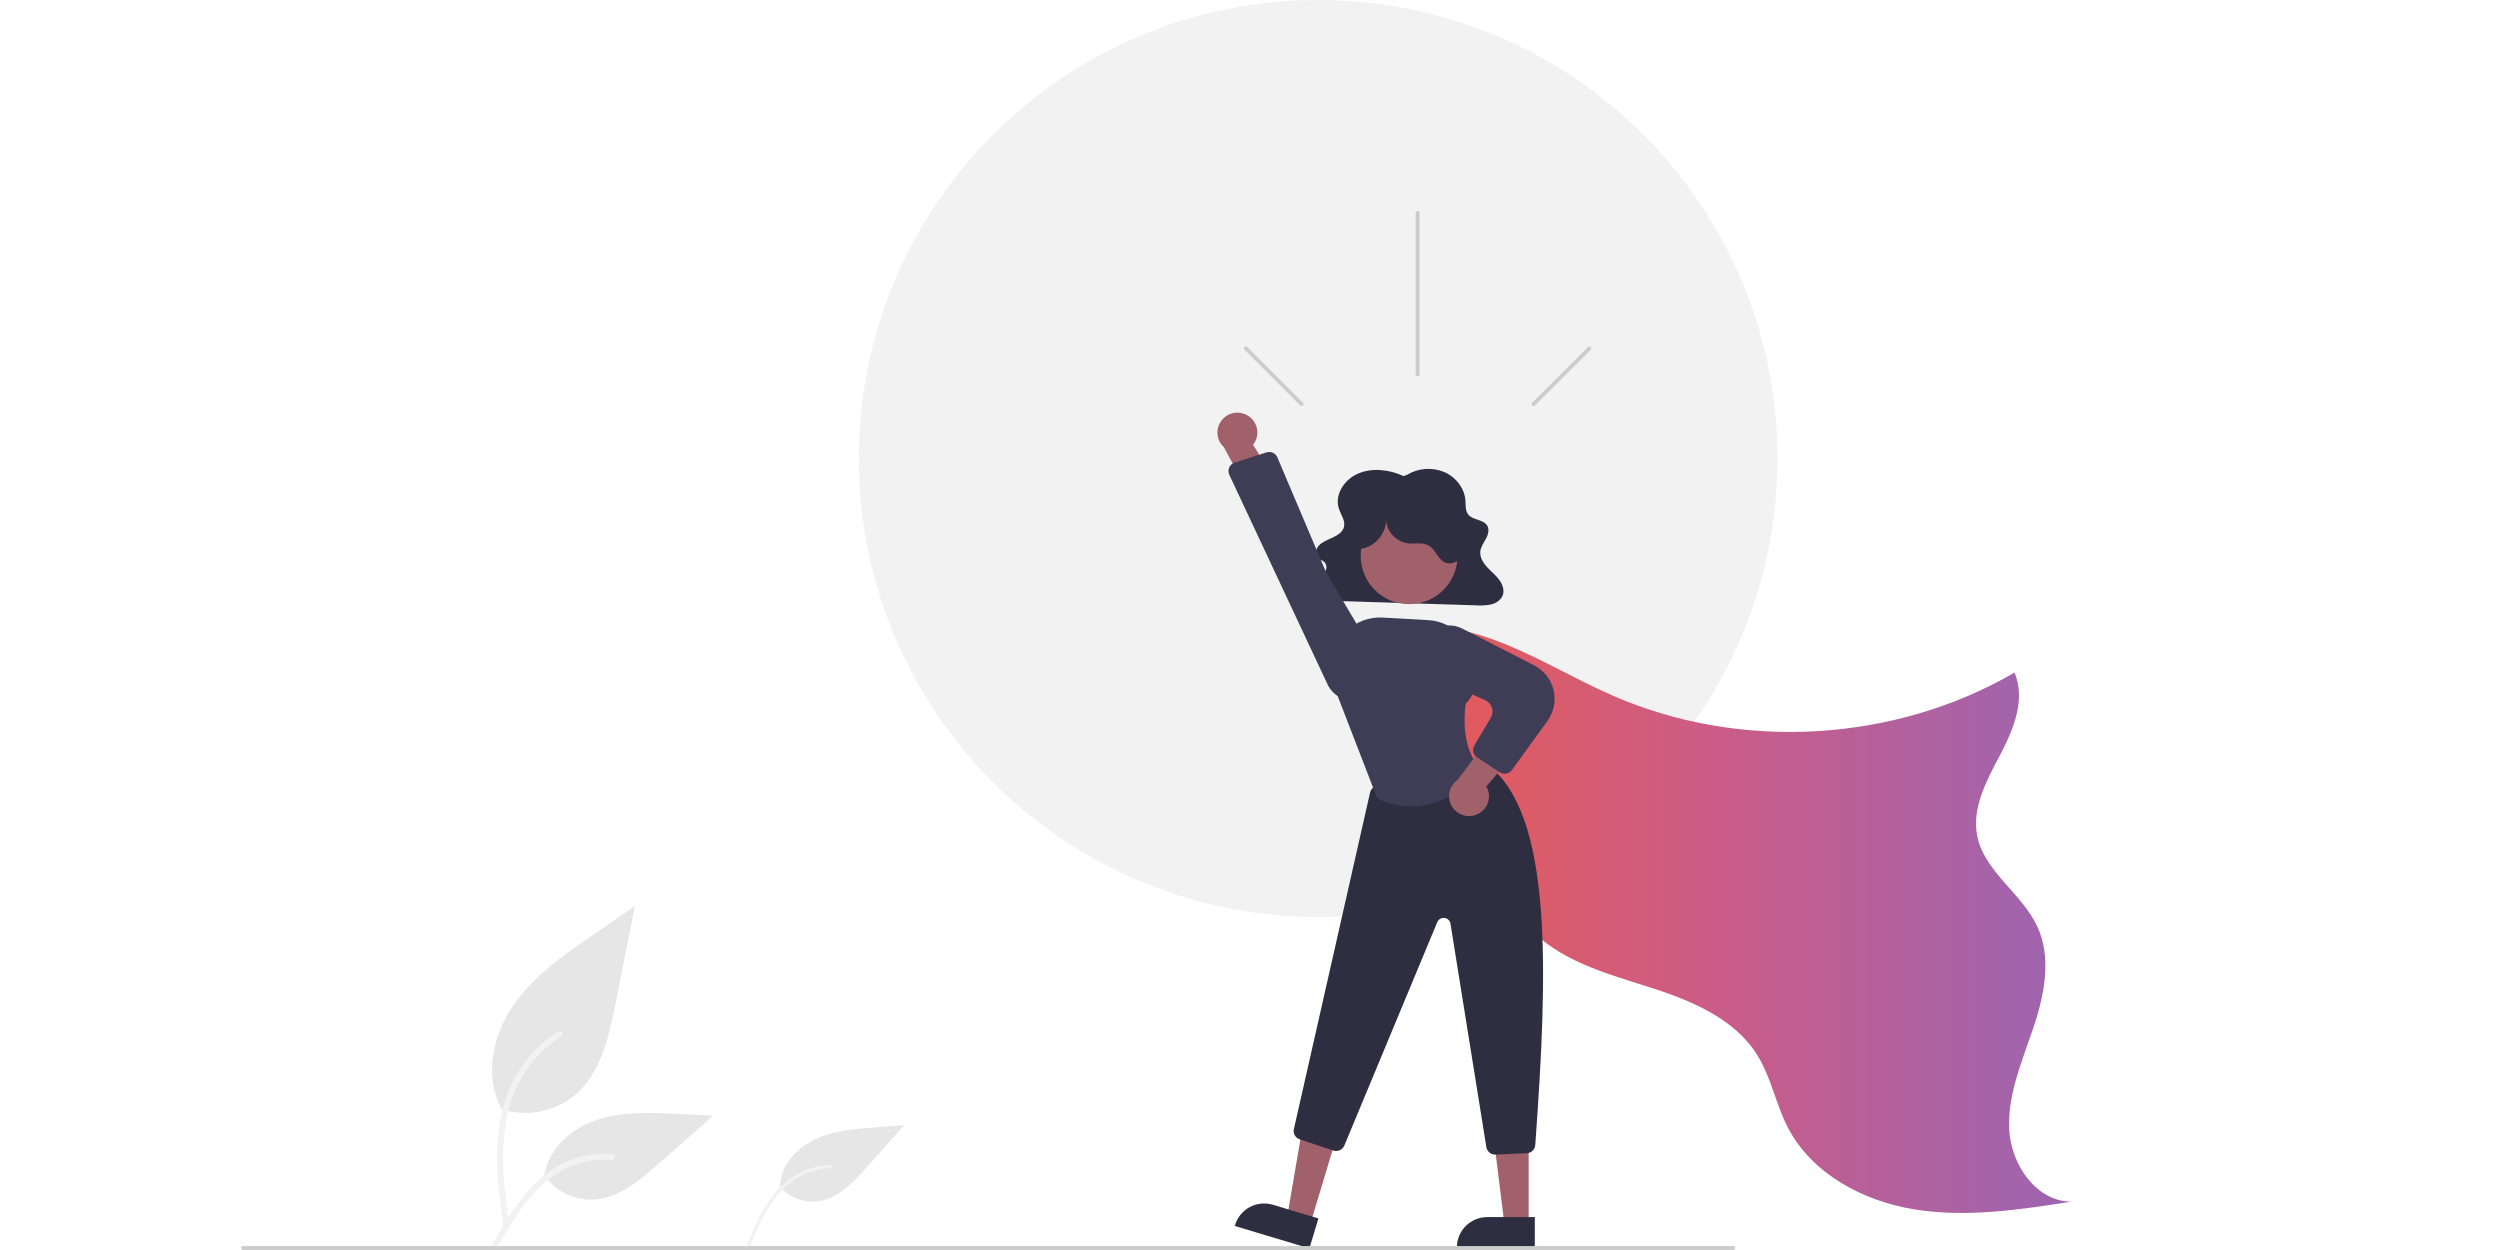 <svg width="280" height="140" viewBox="0 0 280 140" fill="none" xmlns="http://www.w3.org/2000/svg">
<g clip-path="url(#clip0_1540_7382)">
<path d="M147.636 102.706C176.047 102.706 199.078 79.714 199.078 51.353C199.078 22.991 176.047 0 147.636 0C119.226 0 96.194 22.991 96.194 51.353C96.194 79.714 119.226 102.706 147.636 102.706Z" fill="#F2F2F2"/>
<path d="M56.013 124.161C57.411 124.651 58.911 124.774 60.37 124.517C61.828 124.261 63.196 123.634 64.341 122.696C67.258 120.252 68.173 116.226 68.917 112.497L71.118 101.469L66.51 104.637C63.196 106.915 59.808 109.266 57.513 112.565C55.219 115.864 54.217 120.368 56.061 123.938" fill="#E6E6E6"/>
<path d="M56.407 137.512C55.941 134.121 55.461 130.686 55.788 127.258C56.079 124.214 57.009 121.24 58.903 118.802C59.909 117.511 61.132 116.404 62.518 115.532C62.88 115.305 63.212 115.876 62.853 116.103C60.454 117.617 58.599 119.851 57.554 122.485C56.401 125.414 56.215 128.607 56.414 131.718C56.534 133.6 56.789 135.469 57.046 137.336C57.066 137.421 57.053 137.51 57.011 137.585C56.968 137.661 56.898 137.717 56.815 137.743C56.73 137.766 56.64 137.754 56.563 137.711C56.487 137.668 56.431 137.596 56.407 137.512Z" fill="#F2F2F2"/>
<path d="M87.272 132.841C87.818 133.484 88.52 133.976 89.311 134.27C90.103 134.563 90.956 134.649 91.79 134.517C93.93 134.155 95.542 132.439 96.985 130.819L101.251 126.031L98.071 126.262C95.784 126.429 93.439 126.609 91.358 127.571C89.277 128.533 87.484 130.459 87.36 132.745" fill="#E6E6E6"/>
<path d="M83.611 139.519C84.361 137.717 85.117 135.89 86.267 134.299C87.289 132.886 88.605 131.692 90.24 131.038C91.108 130.692 92.029 130.5 92.962 130.471C93.206 130.463 93.204 130.84 92.962 130.847C91.345 130.901 89.788 131.466 88.514 132.461C87.101 133.569 86.088 135.085 85.287 136.672C84.803 137.632 84.388 138.624 83.975 139.616C83.961 139.664 83.929 139.704 83.886 139.728C83.843 139.753 83.793 139.761 83.744 139.75C83.696 139.736 83.655 139.705 83.63 139.662C83.605 139.618 83.598 139.567 83.611 139.519Z" fill="#F2F2F2"/>
<path d="M60.899 131.511C61.499 132.42 62.322 133.16 63.291 133.659C64.26 134.158 65.341 134.4 66.431 134.361C69.231 134.228 71.566 132.277 73.667 130.425L79.883 124.947L75.769 124.75C72.811 124.609 69.776 124.477 66.958 125.388C64.141 126.298 61.542 128.49 61.027 131.402" fill="#E6E6E6"/>
<path d="M55.089 139.462C57.333 135.496 59.937 131.089 64.59 129.681C65.883 129.291 67.24 129.151 68.586 129.269C69.01 129.305 68.904 129.958 68.481 129.922C66.224 129.735 63.972 130.33 62.103 131.606C60.305 132.828 58.905 134.527 57.72 136.328C56.994 137.432 56.344 138.582 55.694 139.731C55.486 140.098 54.878 139.833 55.089 139.462Z" fill="#F2F2F2"/>
<path d="M152.035 71.78C156.498 69.331 162.054 69.822 166.863 71.497C171.672 73.171 176.03 75.914 180.7 77.943C194.971 84.143 212.172 83.143 225.626 75.332C226.899 78.287 225.534 81.666 224.034 84.513C222.535 87.359 220.826 90.445 221.443 93.601C222.233 97.641 226.475 100.062 228.194 103.803C229.826 107.354 228.95 111.524 227.698 115.226C226.446 118.927 224.822 122.656 225.035 126.557C225.247 130.458 228.086 134.583 232 134.587C226.2 135.486 220.286 136.386 214.49 135.464C208.694 134.543 202.928 131.482 200.237 126.275C198.892 123.673 198.373 120.68 196.828 118.191C194.197 113.95 189.147 111.956 184.382 110.453C179.618 108.95 174.519 107.502 171.164 103.805C167.968 100.283 166.955 95.376 165.262 90.934C162.41 83.498 157.456 77.049 151.002 72.37" fill="url(#paint0_linear_1540_7382)"/>
<path d="M157.207 53.324C155.64 52.597 153.716 52.358 152.122 53.034C150.528 53.71 149.441 55.444 149.956 56.977C150.19 57.673 150.722 58.357 150.515 59.059C150.355 59.6 149.798 59.957 149.251 60.21C148.704 60.464 148.106 60.678 147.711 61.105C147.315 61.534 147.233 62.27 147.727 62.602C147.89 62.712 148.093 62.764 148.251 62.879C148.385 62.988 148.482 63.136 148.529 63.303C148.575 63.47 148.567 63.647 148.508 63.809C148.376 64.136 148.159 64.422 147.879 64.636C147.318 65.119 146.576 65.672 146.75 66.357C146.815 66.54 146.923 66.705 147.065 66.838C147.207 66.971 147.379 67.067 147.567 67.119C147.956 67.231 148.36 67.284 148.765 67.277L165.316 67.797C165.862 67.838 166.412 67.808 166.95 67.706C167.212 67.659 167.461 67.558 167.682 67.41C167.902 67.261 168.09 67.07 168.233 66.846C168.55 66.26 168.342 65.539 167.951 64.992C167.559 64.445 167.006 64.013 166.548 63.511C166.09 63.009 165.716 62.382 165.796 61.733C165.861 61.214 166.204 60.765 166.45 60.293C166.697 59.821 166.84 59.231 166.521 58.796C166.071 58.184 164.992 58.24 164.48 57.669C164.094 57.239 164.169 56.62 164.13 56.065C164.038 54.73 163.112 53.469 161.795 52.884C161.124 52.597 160.396 52.473 159.668 52.522C158.94 52.572 158.235 52.793 157.61 53.168L157.207 53.324Z" fill="#2F2E41"/>
<path d="M146.747 137.11L144.155 136.332L145.926 125.981L149.752 127.128L146.747 137.11Z" fill="#A0616A"/>
<path d="M146.654 139.817L138.296 137.31L138.328 137.204C138.456 136.778 138.667 136.38 138.949 136.035C139.231 135.69 139.579 135.404 139.972 135.193C140.365 134.982 140.795 134.851 141.239 134.806C141.683 134.761 142.131 134.804 142.558 134.932L147.664 136.463L146.654 139.817Z" fill="#2F2E41"/>
<path d="M171.209 137.197L168.502 137.197L167.215 126.775L171.21 126.775L171.209 137.197Z" fill="#A0616A"/>
<path d="M171.899 139.817L163.172 139.816V139.706C163.172 139.261 163.26 138.82 163.43 138.408C163.601 137.997 163.851 137.623 164.167 137.308C164.482 136.993 164.857 136.743 165.269 136.573C165.681 136.403 166.123 136.315 166.569 136.315L171.9 136.315L171.899 139.817Z" fill="#2F2E41"/>
<path d="M167.452 129.314C167.216 129.314 166.988 129.23 166.808 129.077C166.628 128.924 166.509 128.712 166.472 128.48L162.453 103.452C162.426 103.287 162.346 103.134 162.225 103.018C162.103 102.902 161.947 102.828 161.78 102.808C161.613 102.789 161.444 102.824 161.299 102.909C161.154 102.994 161.041 103.123 160.976 103.278L150.564 128.302C150.467 128.533 150.286 128.719 150.058 128.823C149.83 128.926 149.571 128.941 149.332 128.862L145.572 127.611C145.337 127.534 145.14 127.372 145.019 127.157C144.898 126.943 144.862 126.691 144.917 126.451L153.45 88.758C153.491 88.577 153.583 88.41 153.715 88.278C153.846 88.146 154.012 88.054 154.194 88.011L165.638 85.359C165.778 85.327 165.924 85.326 166.065 85.355C166.206 85.384 166.34 85.443 166.456 85.529C173.991 90.994 173.355 108.851 171.95 128.241C171.933 128.484 171.827 128.712 171.652 128.881C171.477 129.051 171.246 129.151 171.002 129.161L167.496 129.314C167.481 129.314 167.467 129.314 167.452 129.314Z" fill="#2F2E41"/>
<path d="M157.819 67.669C160.814 67.669 163.242 65.246 163.242 62.256C163.242 59.267 160.814 56.843 157.819 56.843C154.824 56.843 152.396 59.267 152.396 62.256C152.396 65.246 154.824 67.669 157.819 67.669Z" fill="#A0616A"/>
<path d="M158.053 90.312C156.751 90.304 155.468 90.008 154.295 89.445L154.254 89.427L154.238 89.385L149.375 76.805L149.282 74.62C149.251 73.889 149.374 73.159 149.642 72.479C149.911 71.798 150.319 71.181 150.841 70.667C151.363 70.154 151.986 69.755 152.672 69.496C153.358 69.238 154.09 69.126 154.821 69.167L159.985 69.457C161.319 69.533 162.574 70.113 163.494 71.08C164.414 72.047 164.931 73.327 164.939 74.661C165.073 74.918 166.025 76.929 164.159 78.819C164.089 79.249 163.436 83.722 165.9 86.182L165.969 86.251L165.909 86.328C165.869 86.378 162.705 90.312 158.053 90.312Z" fill="#3F3D56"/>
<path d="M165.304 91.261C165.61 91.151 165.887 90.975 166.116 90.746C166.346 90.517 166.523 90.241 166.634 89.936C166.745 89.632 166.788 89.307 166.759 88.984C166.731 88.661 166.632 88.349 166.469 88.068L171.627 82.108L167.561 81.58L163.287 87.321C162.833 87.624 162.507 88.084 162.369 88.612C162.232 89.14 162.294 89.7 162.542 90.186C162.791 90.671 163.21 91.049 163.719 91.247C164.228 91.446 164.792 91.451 165.304 91.261Z" fill="#A0616A"/>
<path d="M168.528 86.661C168.334 86.661 168.145 86.604 167.983 86.498L165.432 84.828C165.218 84.688 165.066 84.471 165.008 84.221C164.951 83.972 164.992 83.71 165.124 83.491L166.97 80.394C167.07 80.227 167.133 80.04 167.156 79.846C167.178 79.652 167.159 79.456 167.1 79.27C167.042 79.084 166.944 78.913 166.814 78.767C166.684 78.622 166.525 78.505 166.347 78.426L161.042 76.051C160.389 75.756 159.857 75.248 159.531 74.61C159.206 73.973 159.107 73.244 159.251 72.544C159.35 72.071 159.557 71.628 159.856 71.248C160.155 70.868 160.537 70.563 160.974 70.355C161.41 70.147 161.889 70.042 162.372 70.049C162.856 70.056 163.331 70.174 163.762 70.394L171.81 74.511C172.353 74.788 172.829 75.18 173.206 75.659C173.583 76.137 173.853 76.692 173.995 77.284C174.138 77.876 174.151 78.492 174.033 79.089C173.915 79.687 173.669 80.252 173.312 80.746L169.334 86.249C169.242 86.376 169.121 86.48 168.981 86.552C168.841 86.624 168.685 86.661 168.528 86.661Z" fill="#3F3D56"/>
<path d="M152.271 61.486C153.984 61.349 155.406 59.641 155.227 57.936C155.207 58.639 155.447 59.325 155.9 59.863C156.354 60.401 156.99 60.754 157.687 60.855C158.473 60.941 159.334 60.704 160.018 61.1C160.775 61.538 161.017 62.602 161.806 62.98C162.568 63.346 163.537 62.847 163.913 62.091C164.29 61.336 164.197 60.427 163.948 59.621C163.592 58.47 162.944 57.432 162.067 56.605C161.189 55.779 160.113 55.194 158.942 54.906C157.771 54.618 156.545 54.637 155.384 54.962C154.222 55.288 153.165 55.907 152.315 56.761C151.595 57.484 151.023 58.406 150.93 59.421C150.838 60.436 151.31 61.538 152.223 61.994L152.271 61.486Z" fill="#2F2E41"/>
<path d="M139.657 46.492C139.942 46.645 140.191 46.86 140.384 47.12C140.578 47.38 140.712 47.679 140.778 47.996C140.843 48.314 140.838 48.642 140.763 48.957C140.687 49.272 140.544 49.567 140.342 49.821L144.572 56.469L140.473 56.399L137.084 50.096C136.68 49.73 136.424 49.227 136.365 48.685C136.307 48.143 136.45 47.598 136.767 47.153C137.084 46.709 137.553 46.396 138.086 46.274C138.618 46.153 139.177 46.23 139.657 46.492Z" fill="#A0616A"/>
<path d="M143.065 51.226L148.513 64.076L154.224 73.743C154.465 74.151 154.61 74.609 154.648 75.081C154.686 75.553 154.616 76.028 154.444 76.469C154.271 76.911 154 77.307 153.652 77.629C153.303 77.95 152.886 78.188 152.431 78.325C151.711 78.539 150.938 78.488 150.251 78.182C149.565 77.876 149.011 77.335 148.689 76.657L137.682 53.178C137.622 53.05 137.59 52.911 137.588 52.77C137.586 52.63 137.614 52.49 137.671 52.361C137.727 52.232 137.81 52.116 137.915 52.022C138.02 51.927 138.143 51.856 138.278 51.813L141.847 50.668C141.914 50.647 141.984 50.632 142.055 50.625C142.265 50.604 142.478 50.651 142.66 50.759C142.842 50.867 142.984 51.031 143.065 51.226Z" fill="#3F3D56"/>
<path d="M194.131 140H27.221C27.162 140 27.106 139.977 27.065 139.936C27.023 139.894 27 139.838 27 139.78C27 139.721 27.023 139.665 27.065 139.624C27.106 139.583 27.162 139.559 27.221 139.559H194.131C194.189 139.559 194.245 139.583 194.287 139.624C194.328 139.665 194.351 139.721 194.351 139.78C194.351 139.838 194.328 139.894 194.287 139.936C194.245 139.977 194.189 140 194.131 140Z" fill="#CCCCCC"/>
<path d="M158.995 23.85V41.922C158.995 41.981 158.972 42.037 158.931 42.078C158.889 42.12 158.833 42.143 158.774 42.143C158.716 42.143 158.66 42.12 158.618 42.078C158.577 42.037 158.554 41.981 158.554 41.922V23.85C158.554 23.791 158.577 23.735 158.618 23.694C158.66 23.653 158.716 23.629 158.774 23.629C158.833 23.629 158.889 23.653 158.931 23.694C158.972 23.735 158.995 23.791 158.995 23.85Z" fill="#CCCCCC"/>
<path d="M178.164 39.182L171.92 45.416C171.878 45.457 171.822 45.48 171.764 45.48C171.705 45.48 171.649 45.457 171.608 45.416C171.566 45.374 171.543 45.318 171.543 45.26C171.543 45.202 171.566 45.145 171.607 45.104L177.852 38.87C177.872 38.85 177.897 38.834 177.924 38.822C177.95 38.811 177.979 38.806 178.008 38.805C178.037 38.805 178.066 38.811 178.093 38.822C178.12 38.833 178.144 38.849 178.164 38.87C178.185 38.891 178.201 38.915 178.212 38.942C178.223 38.968 178.229 38.997 178.229 39.026C178.229 39.055 178.223 39.084 178.212 39.111C178.201 39.137 178.185 39.162 178.164 39.182Z" fill="#CCCCCC"/>
<path d="M139.384 39.182L145.629 45.416C145.67 45.457 145.727 45.48 145.785 45.48C145.844 45.48 145.9 45.457 145.941 45.416C145.983 45.374 146.006 45.318 146.006 45.26C146.006 45.202 145.983 45.145 145.941 45.104L139.697 38.87C139.676 38.85 139.652 38.834 139.625 38.822C139.598 38.811 139.569 38.806 139.54 38.805C139.511 38.805 139.483 38.811 139.456 38.822C139.429 38.833 139.405 38.849 139.384 38.87C139.363 38.891 139.347 38.915 139.336 38.942C139.325 38.968 139.319 38.997 139.319 39.026C139.319 39.055 139.325 39.084 139.336 39.111C139.347 39.137 139.364 39.162 139.384 39.182Z" fill="#CCCCCC"/>
</g>
<defs>
<linearGradient id="paint0_linear_1540_7382" x1="151.002" y1="102.974" x2="232" y2="102.974" gradientUnits="userSpaceOnUse">
<stop stop-color="#EA5B4B"/>
<stop offset="0.505" stop-color="#CB5C87"/>
<stop offset="1" stop-color="#9C65B1"/>
</linearGradient>
<clipPath id="clip0_1540_7382">
<rect width="205" height="140" fill="white" transform="translate(27)"/>
</clipPath>
</defs>
</svg>
